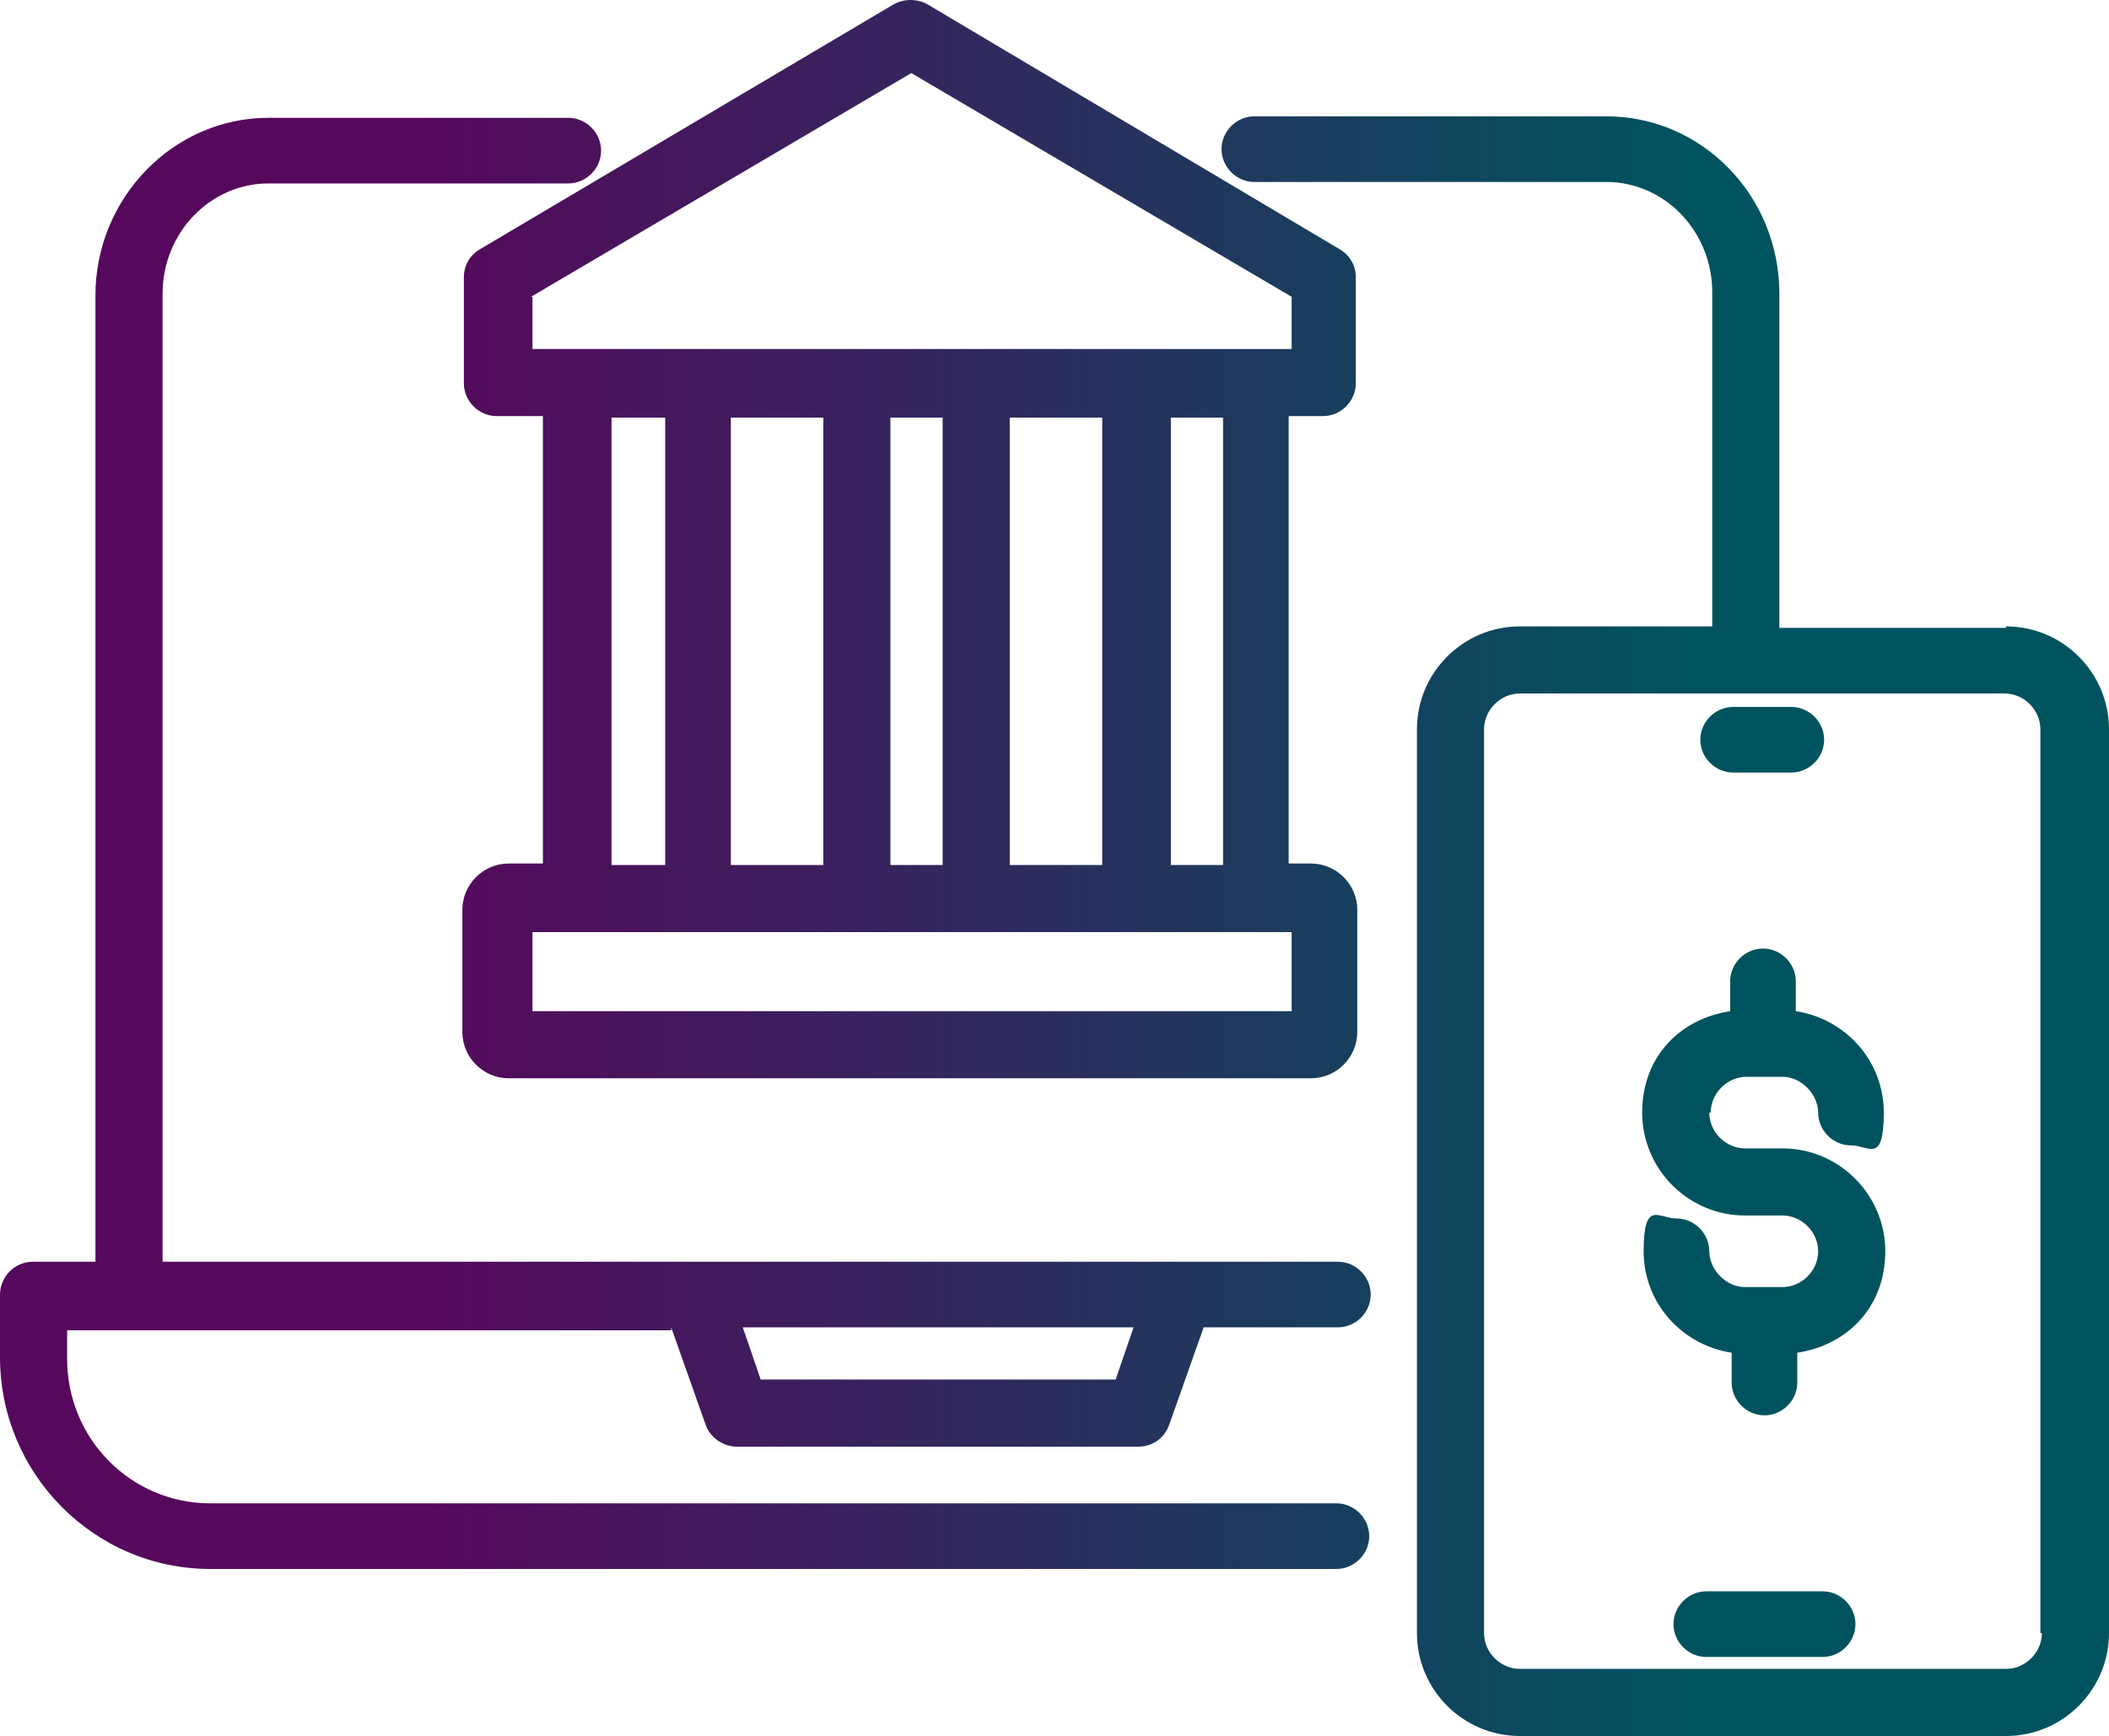 <?xml version="1.0" encoding="UTF-8"?>
<svg id="Layer_2" xmlns="http://www.w3.org/2000/svg" version="1.1" xmlns:xlink="http://www.w3.org/1999/xlink" viewBox="0 0 141.4 116.4">
  <defs>
    <style>
      .st0 {
        fill: url(#New_Gradient_Swatch_1);
      }
    </style>
    <linearGradient id="New_Gradient_Swatch_1" x1="0" y1="58.2" x2="141.4" y2="58.2" gradientUnits="userSpaceOnUse">
      <stop offset=".2" stop-color="#56085c" />
      <stop offset=".8" stop-color="#00535e" />
    </linearGradient>
  </defs>
  <path class="st0" d="M45,89l2.3,6.5c.3.9,1.2,1.5,2.1,1.5h26.9c1,0,1.8-.6,2.1-1.5l2.3-6.5h9c1.2,0,2.2-1,2.2-2.2s-1-2.2-2.2-2.2h-10.5s0,0,0,0h-32.5s0,0,0,0H10.9V19.7c0-4.1,3.2-7.4,7.1-7.4h20.1c1.2,0,2.2-1,2.2-2.2s-1-2.2-2.2-2.2h-20.1c-6.4,0-11.6,5.4-11.6,11.9v64.8H2.2c-1.2,0-2.2,1-2.2,2.2v4.2c0,7.8,6.3,14.2,14.1,14.2h75.5c1.2,0,2.2-1,2.2-2.2s-1-2.2-2.2-2.2H14.1c-5.3,0-9.6-4.3-9.6-9.7v-1.9h40.5ZM74.7,92.5h-23.7l-1.2-3.5h26.2l-1.2,3.5ZM114.6,74.6c0,1.3,1.1,2.4,2.4,2.4h2.5c3.8,0,6.9,3.1,6.9,6.9s-2.6,6.3-5.9,6.8v2c0,1.2-1,2.2-2.2,2.2s-2.2-1-2.2-2.2v-2c-3.3-.5-5.9-3.3-5.9-6.8s1-2.2,2.2-2.2,2.2,1,2.2,2.2,1.1,2.4,2.4,2.4h2.5c1.3,0,2.4-1.1,2.4-2.4s-1.1-2.4-2.4-2.4h-2.5c-3.8,0-6.9-3.1-6.9-6.9s2.6-6.3,5.9-6.8v-2c0-1.2,1-2.2,2.2-2.2s2.2,1,2.2,2.2v2c3.3.5,5.9,3.3,5.9,6.8s-1,2.2-2.2,2.2-2.2-1-2.2-2.2-1.1-2.4-2.4-2.4h-1.2s0,0,0,0,0,0,0,0h-1.2c-1.3,0-2.4,1.1-2.4,2.4ZM134.5,42.1h-15.2v-22.4c0-6.6-5.2-11.9-11.6-11.9h-23.6c-1.2,0-2.2,1-2.2,2.2s1,2.2,2.2,2.2h23.6c3.9,0,7.1,3.3,7.1,7.4v22.4h-12.9c-3.8,0-6.9,3.1-6.9,6.9v60.6c0,3.8,3.1,6.9,6.9,6.9h32.6c3.8,0,6.9-3.1,6.9-6.9v-60.6c0-3.8-3.1-6.9-6.9-6.9ZM136.9,109.5c0,1.3-1.1,2.4-2.4,2.4h-32.6c-1.3,0-2.4-1.1-2.4-2.4v-60.6c0-1.3,1.1-2.4,2.4-2.4h15.1s0,0,0,0,0,0,0,0h17.4c1.3,0,2.4,1.1,2.4,2.4v60.6ZM114,49.6c0-1.2,1-2.2,2.2-2.2h3.9c1.2,0,2.2,1,2.2,2.2s-1,2.2-2.2,2.2h-3.9c-1.2,0-2.2-1-2.2-2.2ZM124.4,108.9c0,1.2-1,2.2-2.2,2.2h-7.8c-1.2,0-2.2-1-2.2-2.2s1-2.2,2.2-2.2h7.8c1.2,0,2.2,1,2.2,2.2ZM31.1,18.6v7.1c0,1.2,1,2.2,2.2,2.2h3.1v30h-2.3c-1.7,0-3.1,1.4-3.1,3.1v8.2c0,1.7,1.4,3.1,3.1,3.1h53.8c1.7,0,3.1-1.4,3.1-3.1v-8.2c0-1.7-1.4-3.1-3.1-3.1h-1.5v-30h2.3c1.2,0,2.2-1,2.2-2.2v-7.1c0-.8-.4-1.5-1.1-1.9L62.2.3c-.7-.4-1.6-.4-2.3,0l-27.7,16.4c-.7.4-1.1,1.1-1.1,1.9ZM41,28h3.6v30h-3.6v-30ZM67.7,58v-30h6.2v30h-6.2ZM63.2,58h-3.5v-30h3.5v30ZM55.2,58h-6.2v-30h6.2v30ZM86.6,67.8h-50.9v-5.3h50.9v5.3ZM82,58h-3.5v-30h3.5v30ZM35.6,19.9l25.5-15,25.5,15v3.5h-50.9v-3.5Z" />
</svg>